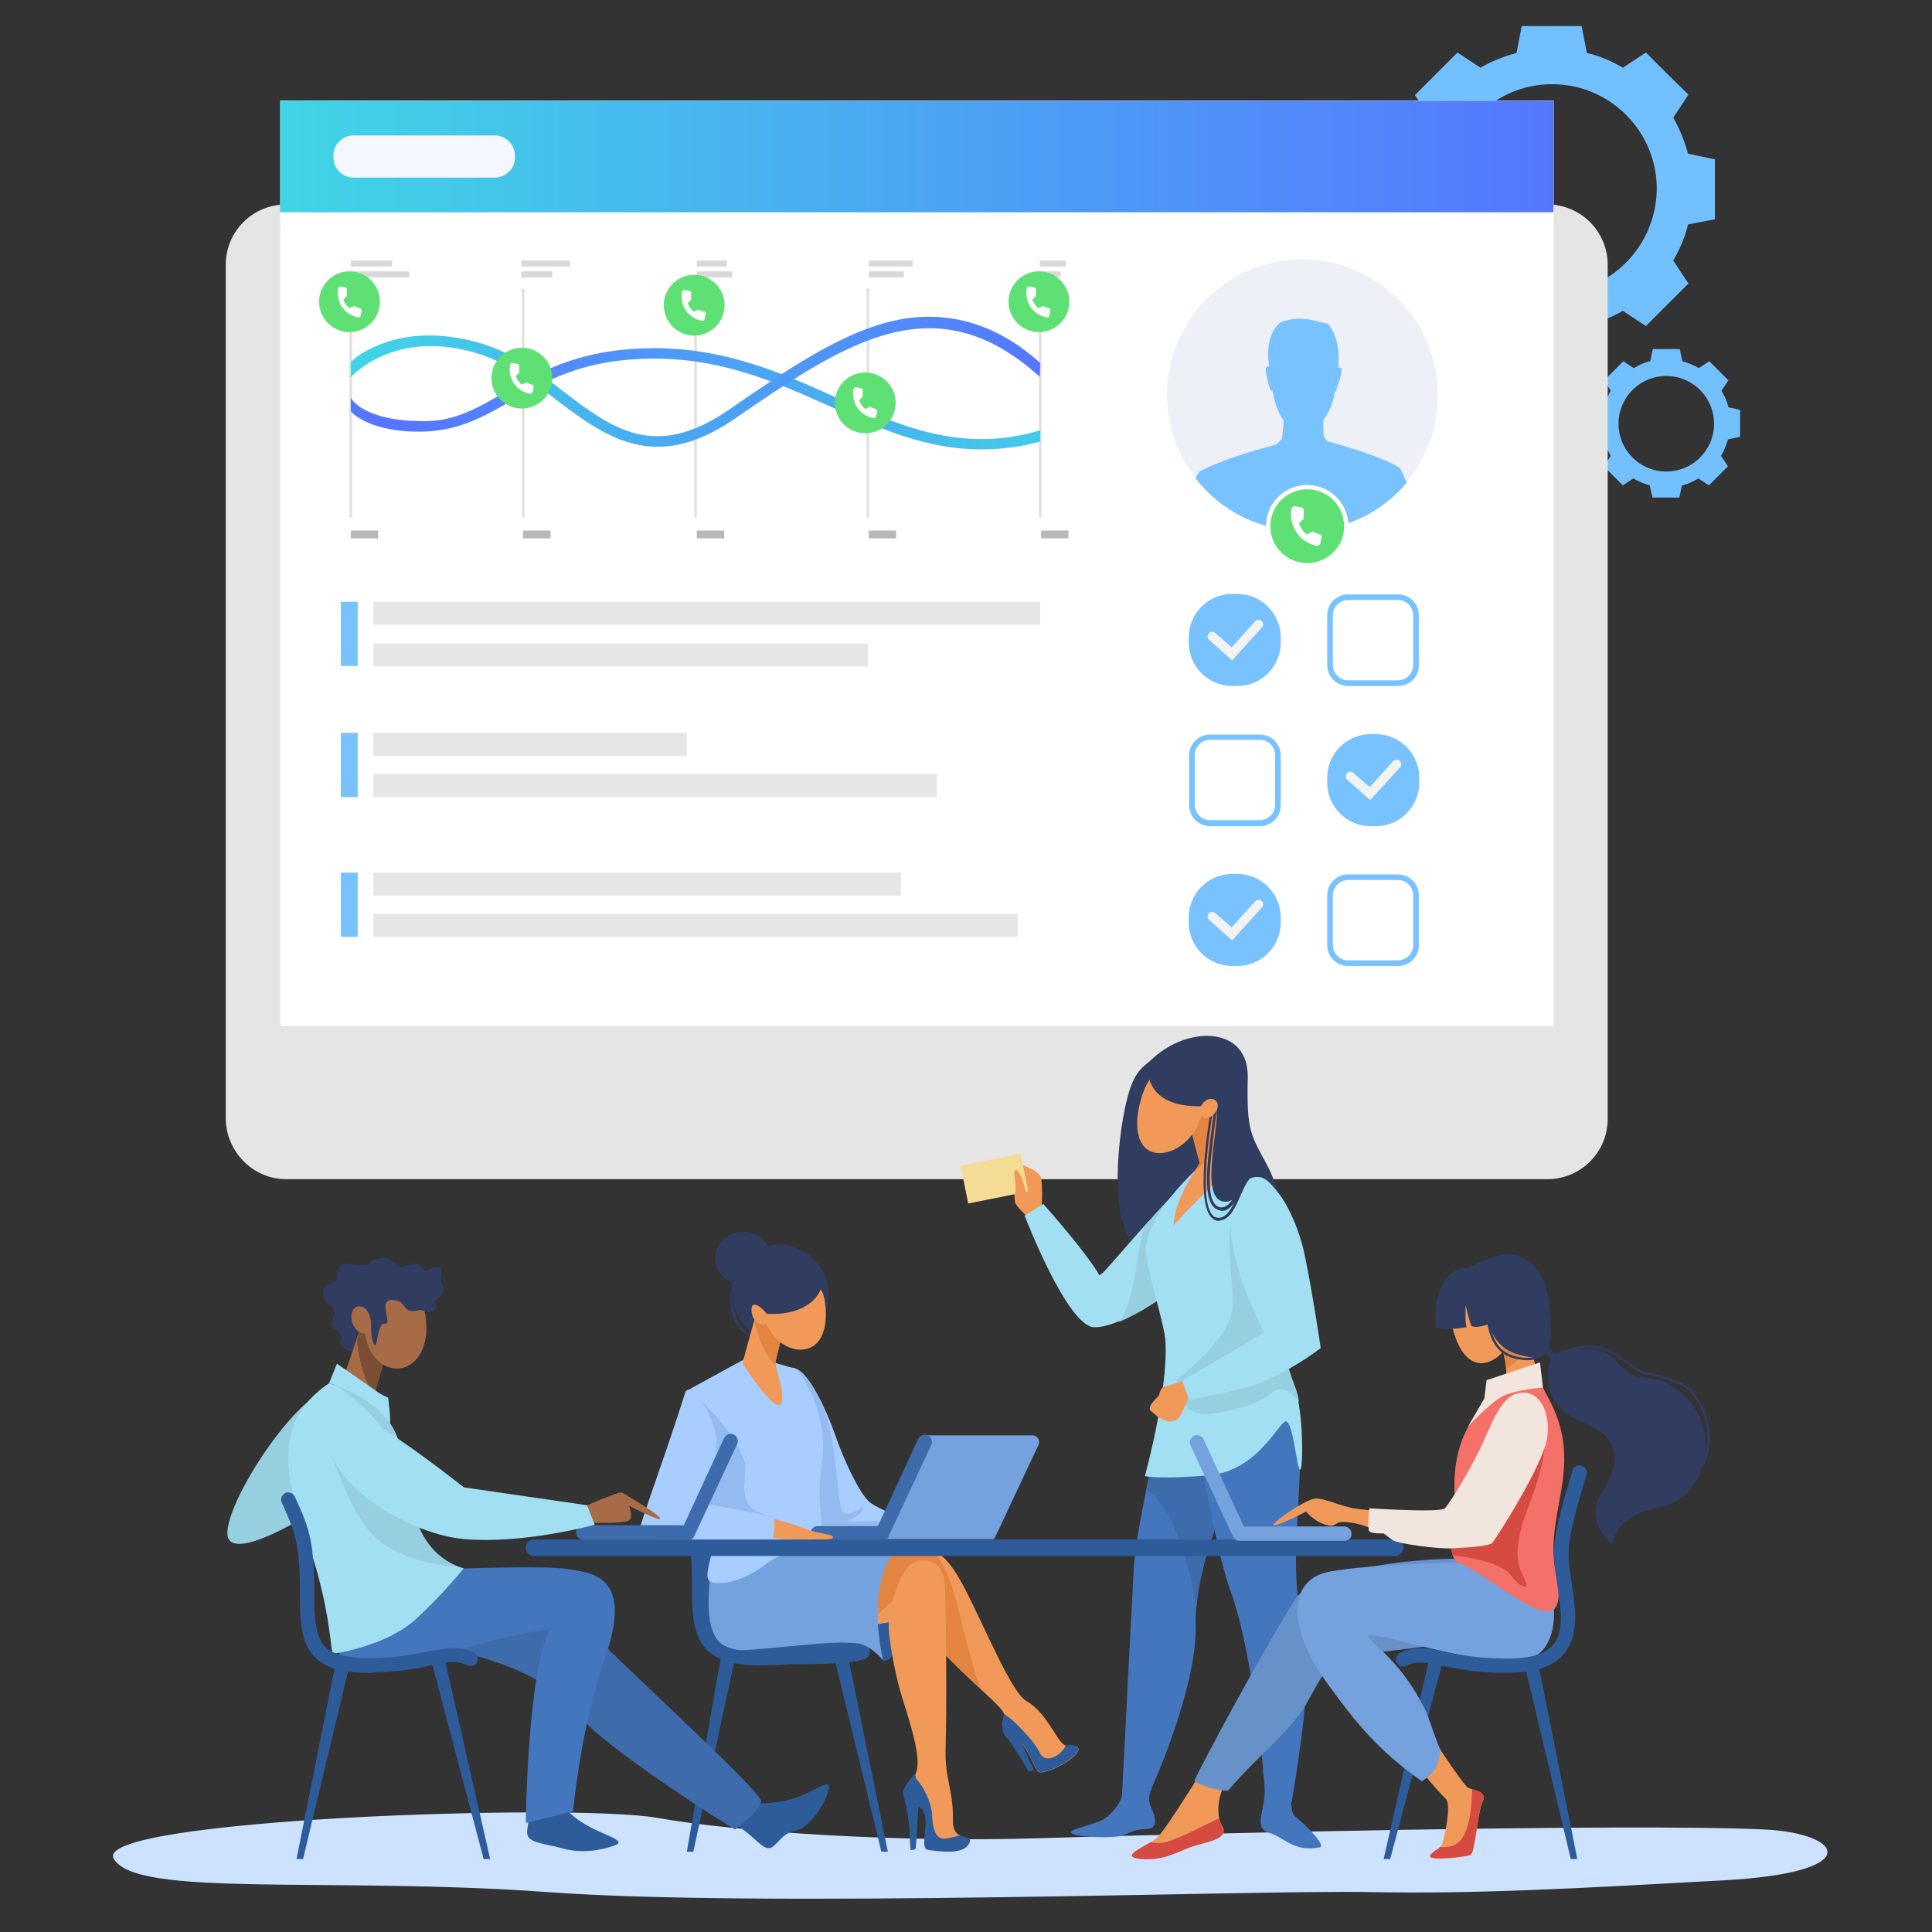 <svg xmlns="http://www.w3.org/2000/svg" xmlns:xlink="http://www.w3.org/1999/xlink" width="445" height="445" xmlns:v="https://vecta.io/nano"><rect width="100%" height="100%" fill="#333333" stroke="none"/><style><![CDATA[.k{fill:#f09959}.l{fill:#2e5b9a}.m{fill:#fff}.n{fill:#303c60}.o{fill:#5fe074}.p{fill:#a2dff2}.q{fill:#e38540}.r{fill:#78c2ff}.s{fill:#4476bd}.t{fill:#3e6bab}.u{fill:#96cfe0}.v{fill:#a8ceff}.w{fill:#75a1de}.x{fill:#a86b48}.y{fill:#f3f3f3}]]></style><path d="M223 240.8c-1.2-.2-2.3-.6-3.4-1.2-.5-.3-1.2-.2-1.6 0l-2.5 1.2c-2.3-1.8-3.6-3.7-4.4-6.5l2-1.8c.5-.3.7-.9.7-1.5-.1-1.2-.1-2.4.1-3.6.2-.9-.4-1.7-1.2-1.9l-3.6-.7c-.8-.1-1.7.4-1.9 1.3-1.9 9.9 4.6 19.5 14.5 21.4.8.1 1.7-.4 1.9-1.3l.7-3.6c.2-.9-.4-1.7-1.3-1.8zm80.6 0c-1.2-.2-2.3-.6-3.4-1.2-.5-.3-1.2-.2-1.6 0l-2.5 1.2c-2.3-1.8-3.6-3.7-4.4-6.5l2-1.8c.5-.3.7-.9.7-1.5-.1-1.2-.1-2.4.1-3.6.2-.9-.4-1.7-1.2-1.9l-3.6-.7c-.8-.1-1.7.4-1.9 1.3-1.9 9.9 4.6 19.5 14.5 21.4.8.1 1.7-.4 1.9-1.3l.7-3.6c.1-.9-.5-1.7-1.3-1.8z" fill="#33d352"/><path d="M388.8 35.4c-.8-2.9-1.9-5.7-3.4-8.3l3.5-5.3L384 17l-4.9-4.9-5.3 3.5c-2.6-1.5-5.3-2.7-8.3-3.4L364.3 6h-6.9-6.9l-1.2 6.2c-2.9.8-5.7 1.9-8.3 3.4l-5.3-3.5-4.9 4.9-4.9 4.9 3.5 5.3c-1.5 2.6-2.7 5.3-3.4 8.3l-6.2 1.2v6.9 6.9l6.2 1.2c.8 2.9 1.9 5.7 3.4 8.3l-3.5 5.3 4.9 4.9 4.9 4.9 5.3-3.5c2.6 1.5 5.3 2.7 8.3 3.4l1.2 6.2h6.9 6.9l1.2-6.2c2.9-.8 5.7-1.9 8.3-3.4l5.3 3.5 4.9-4.9 4.9-4.9-3.5-5.3c1.5-2.6 2.7-5.3 3.4-8.3l6.2-1.2v-6.9-6.9l-6.2-1.3zm-31.3 32.2c-13.3 0-24.1-10.8-24.1-24.1s10.8-24.1 24.1-24.1 24.1 10.8 24.1 24.1c-.1 13.3-10.9 24.1-24.1 24.1zm40.6 26.2c-.3-1.4-.9-2.6-1.6-3.8l1.6-2.4-2.2-2.2-2.2-2.2-2.4 1.6c-1.2-.7-2.4-1.2-3.8-1.6l-.6-2.8h-3.1-3.1l-.6 2.8c-1.4.3-2.6.9-3.8 1.6l-2.4-1.6-2.2 2.2-2.2 2.2L371 90c-.7 1.2-1.2 2.4-1.6 3.8l-2.8.6v3.1 3.1l2.8.6c.4 1.4.9 2.6 1.6 3.8l-1.6 2.4 2.2 2.2 2.2 2.2 2.4-1.6c1.2.7 2.4 1.2 3.8 1.6l.6 2.8h3.1 3.1l.6-2.8c1.4-.3 2.6-.9 3.8-1.6l2.4 1.6 2.2-2.2 2.2-2.2-1.6-2.4c.7-1.2 1.2-2.4 1.6-3.8l2.8-.6v-3.1-3.1l-2.7-.6zm-14.3 14.8a11 11 0 1 1 0-22 11 11 0 1 1 0 22z" fill="#73c0ff"/><path d="M65.9 271.6h290.5a13.87 13.87 0 0 0 13.9-13.9V61a13.87 13.87 0 0 0-13.9-13.9H65.9A13.87 13.87 0 0 0 52 61v196.7c.1 7.6 6.3 13.9 13.9 13.9z" fill="#e5e5e5"/><path d="M357.854 236.348h-293.3v-213.2h293.3z" class="m"/><linearGradient id="A" gradientUnits="userSpaceOnUse" x1="64.52" y1="36.043" x2="357.833" y2="36.043"><stop offset="0" stop-color="#40d5e6"/><stop offset="1" stop-color="#57f"/></linearGradient><path d="M64.5 48.9h293.3V23.2H64.5z" fill="url(#A)"/><path d="M114 40.9H81.4c-2.5 0-4.6-2.1-4.6-4.6v-.5c0-2.5 2.1-4.6 4.6-4.6H114c2.5 0 4.6 2.1 4.6 4.6v.5c0 2.6-2.1 4.6-4.6 4.6z" fill="#f5f7ff"/><path d="M86 138.6h153.6v5.3H86zm0 9.6h113.9v5.3H86zm0 20.6h72.2v5.3H86zm0 9.5h129.8v5.3H86zm0 22.7h121.5v5.3H86zm0 9.5h148.4v5.3H86z" fill="#e6e6e6"/><path d="M78.5 138.6h3.9v14.8h-3.9zm0 30.2h3.9v14.8h-3.9zm0 32.2h3.9v14.8h-3.9zM285 222.5h-1.2c-5.5 0-10-4.5-10-10v-1.2c0-5.5 4.5-10 10-10h1.2c5.5 0 10 4.5 10 10v1.2c0 5.5-4.5 10-10 10z" class="r"/><use xlink:href="#E" class="y"/><path d="M290.2 190.3h-11.5c-2.7 0-4.8-2.2-4.8-4.8V174c0-2.7 2.2-4.8 4.8-4.8h11.5c2.7 0 4.8 2.2 4.8 4.8v11.5c0 2.6-2.1 4.8-4.8 4.8zm-11.5-19.9c-1.9 0-3.5 1.6-3.5 3.5v11.5c0 1.9 1.6 3.5 3.5 3.5h11.5c1.9 0 3.5-1.6 3.5-3.5v-11.5c0-1.9-1.6-3.5-3.5-3.5h-11.5zm43.3 52.1h-11.5c-2.7 0-4.8-2.2-4.8-4.8v-11.5c0-2.7 2.2-4.8 4.8-4.8H322c2.7 0 4.8 2.2 4.8 4.8v11.5c.1 2.6-2.1 4.8-4.8 4.8zm-11.5-19.8c-1.9 0-3.5 1.6-3.5 3.5v11.5c0 1.9 1.6 3.5 3.5 3.5H322c1.9 0 3.5-1.6 3.5-3.5v-11.5c0-1.9-1.6-3.5-3.5-3.5h-11.5zm6.4-12.4h-1.2c-5.5 0-10-4.5-10-10v-1.2c0-5.5 4.5-10 10-10h1.2c5.5 0 10 4.5 10 10v1.2c0 5.5-4.5 10-10 10z" class="r"/><use xlink:href="#E" x="31.8" y="-32.3" class="y"/><path d="M322 158h-11.5c-2.7 0-4.8-2.2-4.8-4.8v-11.5c0-2.7 2.2-4.8 4.8-4.8H322c2.7 0 4.8 2.2 4.8 4.8v11.5c.1 2.7-2.1 4.8-4.8 4.8zm-11.5-19.8c-1.9 0-3.5 1.6-3.5 3.5v11.5c0 1.9 1.6 3.5 3.5 3.5H322c1.9 0 3.5-1.6 3.5-3.5v-11.5c0-1.9-1.6-3.5-3.5-3.5h-11.5zM285 158h-1.2c-5.5 0-10-4.5-10-10v-1.2c0-5.5 4.5-10 10-10h1.2c5.5 0 10 4.5 10 10v1.2c0 5.6-4.5 10-10 10z" class="r"/><use xlink:href="#E" y="-64.5" class="y"/><path d="M331.2 91c0 7.6-2.7 14.6-7.3 20-5.7 6.8-14.3 11.1-23.9 11.1-9.9 0-18.9-4.6-24.7-12.1-4.1-5.3-6.5-11.9-6.5-19.1 0-17.2 14-31.2 31.2-31.2 17.2.2 31.2 14.1 31.2 31.3z" fill="#eef0f7"/><path d="M322.3 107.7c-.1-.1-.4-.2-.5-.3h0c-1.4-.8-5.4-2.7-13.3-5l-2.9-.8-.7-1.1c-.1-1.1-.1-2.7-.1-3.8 1.1-1.3 2.1-3.3 2.7-6.5.2.1.3-.2.3-.2-.1-.2 1.5-4.1 1.2-5-.2-.5-.5-.4-.8-.3 0-.2.1-.5.1-.7 0 0 .6-6-2.4-9.3-.3-.3-1.4-.4-1.4-.4-4.9-1.5-7.8-.8-9.6 0-2.7 2.2-2.9 6-2.8 8.1.1.5.1 1 .2 1.5 0 .2 0 .4.1.6-.3-.2-.6-.2-.8.3-.3.9.9 4.8 1 5 0 0 .3.4.5.2.6 3.4 1.6 5.6 2.6 6.9-.1 1.4-.3 3-.4 4.1l-1.2 1.3h0c-.1 0-.1 0-.2.1-13.6 3.6-17.5 6.2-17.5 6.2-.3.2-.7.8-1 1.6 5.7 7.4 14.7 12.1 24.7 12.1 9.6 0 18.2-4.3 23.9-11.1-.7-1.6-1.1-2.9-1.7-3.5z" class="r"/><path d="M80.5 66.5h.6v52.7h-.6zm39.7 0h.6v52.7h-.6zm39.7 0h.6v52.7h-.6zm39.7 0h.6v52.7h-.6zm39.7 0h.6v52.7h-.6z" fill="#e0e0e0"/><path d="M80.8 122.2h6.3v1.8h-6.3z" fill="#b8b8b8"/><path d="M80.8 60h9.5v1.4h-9.5zm0 2.5h13.5v1.4H80.8zm39.3-2.5h11.2v1.4h-11.2zm0 2.5h7.1v1.4h-7.1zm40.4-2.5h6.9v1.4h-6.9zm0 2.5h8.1v1.4h-8.1zm39.6-2.5h10.1v1.4h-10.1zm0 2.5h8.1v1.4h-8.1zm39.4-2.5h6v1.4h-6zm0 2.5h4.8v1.4h-4.8z" fill="#d9d9d9"/><path d="M120.5 122.2h6.3v1.8h-6.3zm40 0h6.3v1.8h-6.3zm39.6 0h6.3v1.8h-6.3zm39.7 0h6.3v1.8h-6.3z" fill="#b8b8b8"/><linearGradient id="B" gradientUnits="userSpaceOnUse" x1="257" y1="91.792" x2="95.053" y2="91.792"><stop offset="0" stop-color="#40d5e6"/><stop offset="1" stop-color="#57f"/></linearGradient><path d="M225.8 103.5c-12.4 0-23.1-4.8-34.4-9.8-13.8-6.2-28.2-12.6-47.2-10.8-12.2 1.1-19.8 5.6-26.6 9.5-6.1 3.6-11.9 6.7-19.7 7-12.6.4-17-4.4-17.1-4.7v-3.1h0 0c0 .1 2.8 5.5 17.1 5.4 7 0 12.2-3.1 18.3-6.6 7-4.1 14.9-8.7 27.8-9.9 19.8-1.8 34.5 4.7 48.7 11.1 14.8 6.6 29 12.9 46.9 7.5v2.6c-5.2 1.4-9.3 1.8-13.8 1.8z" fill="url(#B)"/><linearGradient id="C" gradientUnits="userSpaceOnUse" x1="80.813" y1="87.929" x2="239.62" y2="87.929"><stop offset="0" stop-color="#40d5e6"/><stop offset="1" stop-color="#57f"/></linearGradient><path d="M151.5 102.9c-9.1 0-16.4-5.5-23.5-10.9-5.4-4.1-11-8.3-17.4-10.4-19.7-6.3-29.7 5.2-29.8 5.3v-3.5c.1-.1 1.9-2.2 7.1-4.2 4.7-1.8 12.7-3.3 23.6.1 6.9 2.2 12.7 6.6 18.2 10.8 11.3 8.6 21 16 38 4.4 12.8-8.8 24.9-17.2 36.8-20.3 11.6-3 23.8-.8 35.1 9.4l-.1 3.2c-24.1-21.8-44.6-8-70.2 9.6-6.8 4.7-12.6 6.5-17.8 6.5z" fill="url(#C)"/><circle cx="80.5" cy="69.5" r="7" class="o"/><path d="M82.9 71c-.4-.1-.7-.2-1.1-.4-.2-.1-.4-.1-.5 0l-.8.4a4.57 4.57 0 0 1-1.4-2l.6-.6c.2-.1.2-.3.2-.5v-1.1c.1-.3-.1-.5-.4-.6l-1-.2c-.3 0-.5.1-.6.4-.6 3.1 1.4 6.1 4.6 6.7.3 0 .5-.1.6-.4l.2-1.1c0-.3-.2-.6-.4-.6z" class="m"/><circle cx="120.2" cy="87.1" r="7" class="o"/><path d="M122.6 88.6c-.4-.1-.7-.2-1.1-.4-.2-.1-.4-.1-.5 0l-.8.4a4.57 4.57 0 0 1-1.4-2l.6-.6c.2-.1.2-.3.2-.5v-1.1c.1-.3-.1-.5-.4-.6l-1.1-.2c-.3 0-.5.1-.6.4-.6 3.1 1.4 6.1 4.6 6.7.3 0 .5-.1.6-.4l.2-1.1c.1-.3-.1-.6-.3-.6z" class="m"/><circle cx="159.9" cy="70.3" r="7" class="o"/><path d="M162.2 71.8c-.4-.1-.7-.2-1.1-.4-.2-.1-.4-.1-.5 0l-.8.4a4.57 4.57 0 0 1-1.4-2l.6-.6c.2-.1.2-.3.2-.5v-1.1c.1-.3-.1-.5-.4-.6l-1.1-.2c-.3 0-.5.1-.6.4-.6 3.1 1.4 6.1 4.6 6.7.3 0 .5-.1.6-.4l.2-1.1c.2-.3 0-.6-.3-.6z" class="m"/><circle cx="199.3" cy="92.8" r="7" class="o"/><path d="M201.7 94.2c-.4-.1-.7-.2-1.1-.4-.2-.1-.4-.1-.5 0l-.8.4a4.57 4.57 0 0 1-1.4-2l.6-.6c.2-.1.2-.3.2-.5V90c.1-.3-.1-.5-.4-.6l-1.1-.2c-.3 0-.5.1-.6.4-.6 3.1 1.4 6.1 4.6 6.7.3 0 .5-.1.6-.4l.2-1.1c.1-.2-.1-.5-.3-.6z" class="m"/><circle cx="239.3" cy="69.5" r="7" class="o"/><path d="M241.6 71c-.4-.1-.7-.2-1.1-.4-.2-.1-.4-.1-.5 0l-.8.4a4.57 4.57 0 0 1-1.4-2l.6-.6c.2-.1.2-.3.2-.5v-1.1c.1-.3-.1-.5-.4-.6l-1.1-.2c-.3 0-.5.1-.6.4-.6 3.1 1.4 6.1 4.6 6.7.3 0 .5-.1.6-.4l.2-1.1c.1-.3 0-.6-.3-.6z" class="m"/><circle cx="301.1" cy="121.2" r="9" stroke="#fff" class="o"/><path d="M304.1 123.1c-.5-.1-.9-.3-1.4-.5-.2-.1-.5-.1-.7 0l-1 .5c-.9-.7-1.4-1.5-1.8-2.6l.8-.7c.2-.1.3-.4.3-.6-.1-.5 0-1 0-1.5.1-.4-.2-.7-.5-.8l-1.5-.3c-.3-.1-.7.2-.8.5-.8 4 1.9 7.9 5.8 8.6.3.1.7-.2.8-.5l.3-1.4c.3-.3 0-.6-.3-.7z" class="m"/><path d="M406.6 421.4c-30.8-1.5-135.4 1-167.3 2-31.8 1-68.8-1.3-88-4.7s-130.2.3-125.1 9.4c5 9.1 49.4 4.1 99.8 7.7 50.4 3.7 163.6-.5 189.1 0s49-.9 81.9-2.7c33-1.8 27.5-10.8 9.6-11.7z" fill="#cce2ff"/><path d="M265.3 244c8.3-7.9 22.4-7.7 22.1 4.3s.7 13.1 4.1 19.4c11.8 21.8-14.1 20.5-24.9 21.2s-9.9-19.6-8-30.9 4.2-11.7 6.7-14z" class="n"/><path d="M269.1 312.7c-2.7 22.3-7.5 38.7-8 49.3l-2.7 52.1s5.9-.4 6.4-1.3 11.1-24.3 10.6-38.8 10.5-36.5 10.5-36.5l-2.7-21.6-14.1-3.2z" class="s"/><path d="M271.7 322.4l-4.1 1.7c-1.1 7.1-2.4 13.4-3.5 19 6.6 4.3 10 18.5 11.5 27.2.7-9.7 5.3-21.5 8.2-28l-12.1-19.9z" class="t"/><path d="M290.8 310.5s8.9 11.4 8.7 24.3c-.4 19.7-2.6 25.3 1.2 45.9 1.5 8.1-3.2 34.4-3.2 34.4s-4 .3-6.1-.8c.2-1.9-2.6-33.4-8-47.9-2.6-7-6.3-26.7-8.2-37.9-2-11.3-2.3-13.6-1.6-13.6.6 0 17.2-4.4 17.2-4.4z" class="s"/><path d="M239.9 278.8s.4-5.9-.2-7.7-6.1-3.4-6.1-3.4-.2 8.4.3 9.5 3.8 4 3.8 4l2.2-2.4z" class="k"/><path d="M270.8 274.5c-12.6 13.5-16.7 19.2-17.6 19.2-3-5.3-12.9-16.4-12.9-16.4L236 280s9.8 25.5 16 25.7 18.8-8.8 19-9.8c.1-1-.2-21.4-.2-21.4z" class="p"/><path d="M257.7 304.5c6.1-2.5 13.2-7.7 13.3-8.5.2-1-.2-21.4-.2-21.4l-7.2 7.8c-2.3 8.3-2.2 17.5-5.9 22.1z" class="u"/><path d="M283.5 265.6s12 6 14.6 16.7-5.1 23.8-6.1 30.9c-1 7-22.9 8.3-22.9.7 0-7.2-5.5-22.5-5.2-26.4.7-9.2 14.1-20.4 14.1-20.4l5.5-1.5z" class="p"/><path d="M280 251.8l5.2 15.9s-5.5 4.3-14.9 14.5c.4-6.8 6.1-14.2 6.1-14.2l-3.9-15 7.5-1.2z" class="k"/><path d="M282.4 259.2l-2.4-7.4-7.6 1.1 3.9 15s-.4.6-.9 1.6c3.6-2.7 5.9-6.1 7-10.3z" class="q"/><path d="M276.7 257c-1.6 6-7.2 9.5-11.1 8.4-3.8-1.1-4.5-6.3-2.8-12.2 1.6-6 6.1-9.9 9.9-8.9 3.9 1.1 5.7 6.8 4 12.7z" class="k"/><path d="M268.2 306.8c1.7 10.6-4.5 33.2-4.5 33.2s3.7.8 14.8-.2 16-12.1 17.6-12.4c1.7-.3 2.5 10.3 3.3 11.1s.9-13.4-1.2-19c-3.8-9.9-3.1-14.1-1.6-20.1 2.5-10.7-28.4 7.4-28.4 7.4z" class="p"/><path d="M258.7 408.8c1 4.1-1 7.3-3.6 9.6-2.1 1.9-8.7 2.7-8.4 3.7s8.1 1.3 10.7.9 3.3-1.7 6.6-1.7c2.1 0 2.5-1.7 1.6-3.9-1-2.2-1.3-3.3-.4-5.3.8-1.9-6.5-3.3-6.5-3.3zm38.9 0c-.2 4.2-.6 7.4.4 9.3 4 3.3 7.3 7.1 6 7.4-6 1.2-8.3-2.4-11.8-3.4-4.2-1.3.4-6.5-1.2-13.3-.9-3.8 6.3-2.9 6.3-2.9l.3 2.9z" class="s"/><path d="M299.2 322.9c-.2-1.3-.5-2.5-.9-3.5-3.8-9.9-3.1-14.1-1.6-20.1.1-.5.2-.9.1-1.3l.9-3.3-1.3-11.7-9.3-11.1c-7 10.3-2.3 23-3.3 30s-12.8 16-12.8 16l.4 2.5c.5 3.4 3.7 5.8 7.1 5.3 4.8-.7 11.2-2 14-4.6 2.6-2.3 5.1-.4 6.7 1.8z" class="u"/><path d="M273.7 317.7l-5.8 1.8c-.6.3-1 2-1 2s-3 2.6-1.8 3.5c1.1.9 3.2 3.2 5.8 2.1 1.6-.7 2.9-6.7 4-6.8 1.1 0-1.2-2.6-1.2-2.6z" class="k"/><path d="M288.3 270.7c5.5.2 10.6 10.1 12.3 18.8 1.8 8.7 3.6 21 3.6 21s-9.2 7.2-18.3 9.4l-12 2.6-1.6-4.5 18.9-11.1s-7-13.1-7.7-23c-.5-10.1.6-13.3 4.8-13.2z" class="p"/><path d="M221.259 268.482l13.825-2.773 1.751 8.726-13.825 2.773z" fill="#f5dc95"/><path d="M236.6 278.1c.2-3.6-1.6-8.6-2.6-8.6s.3 3.2-.2 5.4c-.4 1.2 2.8 3.2 2.8 3.2z" class="k"/><g class="n"><path d="M264.3 245.9c.3 9.9 11.9 9.2 15.1 8.6s-3.9 21 2.2 22.2c4.4.9 3.4-6 8.4-5.6 2.2.2 4.4 3.6 4.4 3.6s-.3-2.1-2-3.6-6-10.7-7.2-17.3-8.9-10.9-11.2-11-7.9 2.5-7.9 2.5l-1.8.6z"/><path d="M281.5 278.9c-.2 0-.3 0-.5-.1-1.9-.4-2.9-2.4-3-6.4-.1-3.4.5-7.8 1.1-12.4.2-1.9.5-3.8.7-5.7 0-.2.2-.3.3-.3.2 0 .3.2.3.3-.2 1.9-.5 3.8-.7 5.7-1.1 8.9-2.2 17.4 1.4 18.1h.3c2.1 0 4-4.1 5.1-8.1 0-.2.2-.2.4-.2s.2.2.2.4c-.7 2.9-2.7 8.7-5.6 8.7z"/><path d="M280.7 281.2c-.7 0-1.2-.3-1.7-.8-4-4.2 0-25.2.1-26.1 0-.2.2-.3.3-.2.2 0 .3.2.2.3 0 .2-4 21.6-.3 25.5.4.5 1 .6 1.6.6 2.1-.3 3.2-3.1 4.3-5.5 1-2.4 2-4.6 3.7-4.6.2 0 .3.1.3.3s-.1.3-.3.3c-1.3 0-2.1 2.1-3.1 4.2-1.1 2.6-2.4 5.6-4.7 5.9-.1.1-.3.1-.4.1z"/></g><path d="M279.8 256.4c-.8 1.1-2.1 1.4-2.9.8s-.7-1.9.1-3 2.1-1.4 2.9-.8.8 1.9-.1 3z" class="k"/><g class="n"><path d="M189.7 293.2c2.8 5.7.5 12.2-5.1 14.5s-11.7 1-14.6-4.7c-2.8-5.7-.7-12.5 4.7-15.2 5.5-2.7 12.2-.3 15 5.4z"/><path d="M174.4 308.3c-.6 0-1.9-.2-3.4-1.6-1.3-1.1-2.2-2.9-2.6-4.9-.5-2.6-.2-5.5 1-8.8.1-.2.2-.2.4-.2.2.1.2.2.2.4-1.1 3.2-1.4 6-.9 8.5.4 1.9 1.2 3.5 2.4 4.6 2 1.8 3.3 1.4 3.3 1.4.2 0 .3.1.4.2 0 .2 0 .3-.2.4h-.6z"/></g><path d="M183.1 315.2c3.2.7 7.3 9.7 9.3 15.4 2 5.8 5.4 13 7.7 15.2 2.2 2.2 16.9 7.4 16.9 7.4h-35.5c.7 0 1.6-38 1.6-38z" class="v"/><path d="M202.3 350.4c-2-.3-9.1.6-6.1-.6 3-1.3 2.6-2.9 2.6-2.9s-4.3 3.6-5.1.5c-.7-2.7-.9-12.3-3.5-22-2.1-4.8-4.9-9.6-7.2-10.1l-.2 8.2 2.8 29.9h19.6l4.5-.2c0-.2-5.4-2.6-7.4-2.8z" fill="#93bbf0"/><path d="M171.2 313.2l-12.6 6.9c-2.4 1.2 6.7 37 8.7 38.5s19.8.3 21.8-1.7c2-1.9-1.6-7.9.2-19.7 1.8-11.9-5.3-22.1-6.3-22.1-.9 0-6.9-2-6.9-2h-4.9z" class="v"/><path d="M167.3 358.7c2 1.5 14.8 1.6 20.2-.1.6-.2 3.4-1.3 3.5-2.3-.7-.1-3.3.2-4.3-.1-3.7-.8-5.7-5.4-5.7-5.4s-2-.7-6.5-2.6-2.7-7.7-2.8-10.3-4.5-10.9-12.6-17.2l-.8.3c-.6 5.8 7.1 36.3 9 37.7z" fill="#93bbf0"/><path d="M237.8 330.6h-24.7l-11.2 23.9H229l10.2-21.7c.5-1-.3-2.2-1.4-2.2z" class="w"/><path d="M203.3 354.9h-14.9c-.9 0-1.7-.7-1.7-1.7s.7-1.7 1.7-1.7h13.8l9.3-20.1c.4-.8 1.4-1.2 2.2-.8s1.2 1.4.8 2.2l-9.8 21c-.2.7-.8 1.1-1.4 1.1z" class="t"/><path d="M177.5 349.8c6.4 1.2 8 2.7 11.5 3.3 4 .6 3.5 1.5.6 1.5-3 0-10.4.1-12.9-.5-2.6-.6.8-4.3.8-4.3z" class="k"/><path d="M157.8 320.8c-4.9 15.8-11.9 33.7-10.8 33.7s29.5 1.1 30.6.2c1.1-1 .8-4.6.6-5.1s-16.1-3.3-16.1-3.3 2.1-4.1 2.9-12.1c.7-8-6.3-16.4-7.2-13.4z" class="v"/><path d="M175 299.5l-4 14.5s6.7 10.5 8.6 9.6c1.8-.9-1-8.5-1-9.6 0-1 2.9-11.7 2.9-11.7l-6.5-2.8z" class="k"/><path d="M178.7 314.8c-.1-.3-.1-.6-.1-.7 0-1 2.9-11.7 2.9-11.7l-6.4-2.9-1.3 4.8c1 5 3.1 8.3 4.9 10.5z" class="q"/><g class="k"><path d="M189.9 299.3c.8 4.2.3 9.8-3.5 11.2-3.7 1.4-8.3-1.3-10.1-6.1s-.3-9.8 3.5-11.2c3.7-1.5 9.2 1 10.1 6.1z"/><path d="M177.2 301.6c.5 1.5.1 3-1 3.4s-2.4-.5-2.9-2-.1-3 1-3.4c1.1-.3 2.4.6 2.9 2z"/></g><g class="n"><path d="M189.9 294c-1.3 9.9-13.3 8.6-13.3 8.6s-2.5-3.3-3.6-1.6 1.5-10 8.4-10.4c2.3-.1 8.5 3.4 8.5 3.4z"/><ellipse cx="171.2" cy="289.8" rx="6.5" ry="6.1"/></g><g class="l"><path d="M158.2 426.5h1.5l9.6-44.6H166zm46.3 0H203l-11.2-46.2h3.3z"/><path d="M175.2 383.6c-6 0-9.7-1.1-12.2-3.4-3-2.9-3.6-7.4-3.6-13.3 0-4.6-.1-7.6-.4-10.1-.1-.9.6-1.7 1.5-1.8s1.7.6 1.8 1.5c.3 2.6.4 5.7.4 10.4 0 6 .8 9.1 2.6 10.9 1.9 1.8 5.3 2.6 11.1 2.5 5.6-.1 9.4-.9 12.5-1.5 4.1-.8 7-1.4 10.5.2.8.4 1.2 1.4.8 2.2s-1.4 1.2-2.2.8c-2.5-1.2-4.6-.8-8.4 0-3.2.7-7.2 1.5-13.1 1.6h-1.3z"/><path d="M161.6 354.8l9.1.4-2.4 25.2s-6.8-4.3-6.7-9c.2-4.7 0-16.6 0-16.6z"/></g><path d="M206.7 357.1c7.7-1.2 10.3-.8 15.1 8 4.7 8.8 11 24.6 14.6 26.7 5.4 3.1 7.3 10.6 9.5 10.3s3.7.6 1.2 2.7c-2.4 2-6.4 3.7-7.7 3.4-1.3-.4-2.4-6.2-5.9-8.1s-2.5-3.4-2.2-5.1c.2-1.7-10.2-9.3-18.1-18.9-4.8-5.8-7.3-9.7-7.7-13.2s1.2-5.8 1.2-5.8z" class="k"/><path d="M225.9 389c-1.8-4.5-3.6-12.1-5.3-18.9-2.4-9.8-4.9-12.1-6.5-13.2-1.9-.5-4.2-.3-7.3.2 0 0-1.6 2.3-1.2 5.8s2.9 7.3 7.7 13.2c4 5 8.9 9.5 12.6 12.9h0z" class="q"/><path d="M209.1 364.8s-2.1 15.5-4 17.1c-1.4 1.1-2.3 1.2-3.3-3.4s1.5-21.9 1.5-21.9l5.8 8.2z" class="l"/><path d="M207.4 373.2l-19 3.2 10.8-15.4 8.1-1.6 4.9 1.1z" class="k"/><g class="l"><path d="M231.3 395c-.6 2.5-.5 4.3.5 5.2 1.1.9 5.1 7.8 5.1 7.8l1.3-.2-2.9-6.3-4-6.5z"/><path d="M239.4 408.1c1.3.4 5.3-1.4 7.7-3.4s1-3-1.2-2.7h-.4c-1.1 2.5-4.8 4.4-6 1.7-1.2-2.6-6.2-7.8-8.2-8.9v.1c-.2 1.7-1.3 3.2 2.2 5.1 3.6 2 4.6 7.8 5.9 8.1z"/></g><path d="M167.9 357.7c-6.7 12.1-2.1 19.8 6.1 20.6s21.1-.7 28.7-7c7.5-6.3 13.7-12.9 12.9-13.9-.9-.9-47.7.3-47.7.3z" class="q"/><path d="M206.2 366.8c1.4-4.1 3-7.3 6.1-7.4 3.2-.1 5.2 1.6 5.4 6.9.2 6.3.4 27.2.1 36.5-.2 7 1.8 9.3 1.7 16.6-.1 5.5 5.8 2.7 3.5 5.6-1.6 2-6.2 1.3-9.1 1-2.5-.3 1.3-8-2.2-10-3-1.8-3.1-4.6-1.2-6.8s.2-8.5-1.1-13-3.3-9.3-4.6-19.8c-.4-3 .5-7.1 1.4-9.6z" class="k"/><g class="l"><path d="M220.8 422.8c-1 .3-2.2.6-3.2.7-2.1.1-2.8-2.3-2.9-5.4-.1-2.8-2.1-7.1-4.2-8.9 0 .1-.1.1-.1.1-1.9 2.2-1.9 5 1.2 6.8 3.5 2-.3 9.7 2.2 10 2.9.4 7.5 1 9.1-1 1.4-1.9-.4-2-2.1-2.3z"/><path d="M210.8 408.5s-3.1 3.2-2.8 4.6c.3 1.3 1.2 4.7 1.4 7.4l.3 5.6s1.1 0 1.2-.3.7-10.7.7-10.7l-.8-6.6z"/></g><path d="M164.7 356.6s-4 17 1.1 21.7 26 .5 31 .2c3.3-.2 6.6 3.9 6.6 3.9s-2.3-9.5-.7-17.1c1.6-7.7 4.2-8.2 4.2-8.2l-3.4-.5h-38.8z" class="w"/><path d="M163.8 352.2c1.7 3.6-1.8 9.9-.6 11.7s8.4.3 13-3.5c4.7-3.8 13.5-4.6 13.5-4.6l-25.9-3.6z" class="v"/><path d="M171 383.1c14.1.5 29 .3 29-1.8s-.6-3.6-11.6-2.7c-10.9.9-18.4 2-21.7 1.3-3.2-.8 4.3 3.2 4.3 3.2zm150.3-24.7H123c-1.1 0-1.9-.9-1.9-1.9h0c0-1.1.9-1.9 1.9-1.9h198.4c1.1 0 1.9.9 1.9 1.9h0c-.1 1.1-.9 1.9-2 1.9z" class="l"/><path d="M348.2 303c1.4 4.8-2 9.8-5.7 10.8s-6.3-2.2-7.7-7.1c-1.4-4.8.5-9.6 4.2-10.6s7.8 2.1 9.2 6.9zm-20.7 93.5s9.4 14.7 10.7 15.3 4.5.8 3.3 3.2-1.7 11.8-2.8 12.3-10.7 1.6-9.2 0c1.4-1.6 2.3-.8 3-3.7s1.7-8.3.4-9.4c-1.4-1.1-9.6-11.2-9.6-11.2l4.2-6.5zm-47.5 6.3s-11.5 18.9-13.6 20.6-9.1 4.3-3.4 4.7 8.5-1.9 12.1-3 8.1-1.7 6.4-4.5-1-8.8 2.7-12.6c3.6-3.8-4.2-5.2-4.2-5.2z" class="k"/><path d="M338.6 359s-28.4-.7-39.7 8.5c-6.6 10-22.5 39.5-23.8 42.7.9.9 5.6 2.4 7.8 2.2 6.3-7.5 14.6-13.9 17.9-19.8 4.1-7.2 5.3-10.8 11.9-11.5 6.6-.6 21.5-2.8 25.9-2.8s0-19.3 0-19.3z" fill="#6791c9"/><path d="M363.3 428.2h-1.5l-10.6-44.6h3.2zm-44.6 0h1.5l12.3-46.2h-3.3z" class="l"/><path d="M354.7 357l-16.5 2.9s-21.9.2-32 2.1c-9.1 1.7-10.5 12.1 0 26.4 5.9 8.1 11 14.6 21.3 21.9 2.6-1.9 3.6-2.6 4.3-7.3-.7-1-2.7-7.4-3.3-8.7-5.7-11.9-13.3-16.2-13.4-17.4 1.3-2.1 33.8 10.8 40.2 3.2 6.3-7.2-.6-23.1-.6-23.1z" class="w"/><path d="M355.4 319.6c-4.4-.6-8.8.2-12.9 3.2-3.6 3.7-7.7 9.8-7.5 19.8.3 12.8-2 13.6.4 17.1 10 4.1 27 21.8 23 2.8-2.9-13.7 6.4-24-1.1-39.2-.6-1.2-1.3-2.4-1.9-3.7z" fill="#f37168"/><path d="M335 347.5c-.2 6.6-1.1 8.6-.4 10.7 4.1.4 11.5 2 13.4 4.6 2.1 3 4.3 3.4 3.3 1.2s-3.6-5.3.4-16 6-17.9 2-25.4L335 347.5z" fill="#d54a41"/><path d="M355.4 319.6c-2.7-6.3-3.3-13.5-3.3-13.5l-7 2.1s4 8.9.2 12.1c-.8.7-1.8 1.5-2.7 2.5 4.1-2.9 8.5-3.8 12.8-3.2z" class="k"/><path d="M352.3 307.9c-.4-.4-.9-.8-1.5-1.3l-5.7 1.7c.1.3 1.6 3.7 1.8 7 1.7-1 3.6-2.7 5.7-5.7l-.3-1.7z" class="q"/><path d="M350.5 321.6c-7.2 2.5-6.4 10.1-13.1 21.4-3.4 5.8-6.6 5.7-6.6 5.7s-8.1.1-17.8-1.1c-6.1-.7-6.5 1.1-2.2 2.6 8.6 3.1 17.5 6.4 24.6 5.6 7.2-.8 19.4-19.1 20.1-23.9.8-6.6-1.4-11.5-5-10.3z" class="k"/><path d="M346.8 385.3h-1.4c-5.9-.1-9.9-1-13.1-1.6-3.8-.8-5.9-1.2-8.4 0-.8.4-1.8 0-2.2-.8s0-1.8.8-2.2c3.5-1.7 6.4-1.1 10.5-.2 3.1.6 6.9 1.4 12.5 1.5 6.3.2 10.1-.8 12.1-3 1.8-1.9 2.3-5.2 1.6-10.2a121.09 121.09 0 0 0-.6-4.4c-.5-3.5-.9-5.8-.5-9.4.4-3.3 1.5-7.7 4.1-16.3.3-.9 1.2-1.4 2.1-1.1s1.4 1.2 1.1 2.1c-4.8 16.1-4.5 17.6-3.5 24.2a121.09 121.09 0 0 1 .6 4.4c.8 6.1 0 10.1-2.5 12.9s-6.6 4.1-13.2 4.1z" class="l"/><path d="M280.8 418.8c-7.6 3.7-11.7 5.9-14.2 5.7-.6 0-1.1-.1-1.5-.2-2.7 1.6-7.1 3.5-2.2 3.9 5.7.4 8.5-1.9 12.1-3s8.1-1.7 6.4-4.5c-.2-.5-.5-1.2-.6-1.9zm58.3-6.7c-.2 6-1 12-4.7 13.1-1 .3-1.9.3-2.7.2-.6.7-1.3.7-2.2 1.8-1.4 1.6 8.1.5 9.2 0s1.6-9.9 2.8-12.3c1-1.8-1-2.3-2.4-2.8z" fill="#d54a41"/><path d="M309.7 354.9h-24.2c-.6 0-1.2-.4-1.5-1l-9.8-21c-.4-.8 0-1.8.8-2.2s1.8 0 2.2.8l9.3 20.1h23.1c.9 0 1.7.7 1.7 1.7s-.7 1.6-1.6 1.6z" class="w"/><path d="M314.8 347.8c-4.9-.1-9.7-3-12.1-2.6s-10.3 5.9-9.3 6.1 7.2-3 7.4-3.1c.2 0 1.6 2.2 4.9 3.1 3.3.8 0-2.5 10.3.6 6.7 2.1-1.2-4.1-1.2-4.1z" class="k"/><path d="M354.7 313.8l.7 5.8s-6.3.4-9.5 2.1c-3.1 1.8-7.8 6.9-7.8 6.9l3.8-6.5.5-4.2 12.3-4.1zm-2.7 7.1c-4.7-.9-6.9 3.3-9.9 10.2s-8.2 15.2-9.3 16.3c-1 1.1-17.4 0-17.4 0s-.5 4.7 0 5.3 3.3.5 3.3.5 1.1.9 2.2 1.6 10.1 2.1 14.2 1.8c4.2-.2 8-.6 8.6-1.2s12-18.2 12.7-24.5c.7-6.2-2-9.5-4.4-10z" fill="#f2e5de"/><g class="n"><path d="M338.2 292c-8.9.4-7.5 13.8-7.5 13.8s2.3.7 7.1-.1c-.4-1.4-.2-5.1-.2-5.1s.6 3 1.3 4.8c1 .5 2.2.1 4.1-.4 1 4.2 3.9 6 5.8 6.7 2.2.7 4.4 1.5 7 .2s1.1-14.3-.2-16.9c-2-3.9-5.4-7.5-11.3-5.6-2.9.9-6.1 2.6-6.1 2.6z"/><path d="M353.6 307.9l3.6 5.3s-4 10.1 7.7 14.6c9.2 3.6 8.1 9.9 3.9 16.2-4.1 6.3 2.5 11.8 2.5 11.8s1-7 9.9-8.3c12.1-1.8 15.6-18.1 6.5-26.3-7.5-6.7-9.8-1.2-14.9-7.2-5.1-6.1-14.7-2-14.7-2l-3.5-5.1-1 1z"/><path d="M392 337.7h-.1c-.1-.1-.2-.3-.1-.4 3.1-5.6.6-12.4-.7-14.2-.1-.2-.3-.4-.4-.6-1.2-1.9-2.8-4.3-11-5.8-2-.4-3.6-1.5-5.2-2.8-3.5-2.6-7.5-5.5-16.1-1.5-.1.1-.3 0-.4-.1s0-.3.1-.4c8.9-4.1 13-1.1 16.7 1.6 1.6 1.2 3.2 2.3 5 2.7 8.4 1.5 10.1 4 11.4 6.1.1.2.3.4.4.6.8 1.1 1.7 3.4 2.1 6 .3 2.3.4 5.7-1.4 8.8-.1-.1-.2 0-.3 0zm-40.3-24.4c-.6 0-1.2-.1-1.9-.2-3.1-.5-7.3-2.2-7.6-12.1 0-.2.1-.3.3-.3s.3.1.3.3c.1 4.1.9 7.1 2.4 9 1.1 1.4 2.6 2.2 4.7 2.6 2.9.4 4.8-.1 5.7-1.6.1-.1.3-.2.4-.1s.2.3.1.4c-.8 1.3-2.3 2-4.4 2z"/></g><path d="M74.4 320.3c-10.3 5.9-24.7 30.4-21.6 34.4 3 4 19.3-6.5 19.3-6.5l2.3-27.9z" class="u"/><path d="M93.6 291.9c-3.9-.1-2.5-3-7-1.9-2.4.6-.6 1.6-3.7 1.3s-4.6-.6-5 1.4-.6 2.7-2.1 3-2.2 3 0 4.8 1.1 2.6.6 4c-.5 1.5 1.2 1.6 2 3 .9 1.4-.8 1.6.5 2.8s3.1 1.1 3.1 1.1l5.4-10.3 6.2-9.2z" class="n"/><path d="M173.9 415.4s5.7.2 10.2-1.6 7.5-4.5 6.7-1.3-4.5 8.7-7.7 9.2-4.3 4-6.1 4-4.3-4-8.8-6.1c-4-1.7 5.7-4.2 5.7-4.2zm-45.2-.5s2.4 3.3 6.6 5.6c4.3 2.4 9.3 3.5 6.2 4.6s-7.6 1.9-12.1.6c-3.1-.9-6.7-1.1-7.7-2.6s1.1-5.1.3-10.7c-.7-4.2 6.7 2.5 6.7 2.5z" class="l"/><path d="M101.8 361.4s33.2 12.4 35.9 15.9 37.6 35.2 37.6 37.5-6 6.6-6 6.6-30-18.4-37.4-27.7c-7.4-9.4-25.6-13.9-35.2-14.7-9.6-.9 5.1-17.6 5.1-17.6z" class="t"/><path d="M103.1 361.4s22.7-.9 27.6 0 15.6.8 8.6 20.6c-5.5 15.5-7.3 35.2-7.3 35.2l-10.9 2.7s.4-35.3 5.6-44.7c-3.8.6-10.8 1.8-20.4 4.6-17.9 5.1-27.7 2.6-27.7 2.6l-2.7-9.4 27.2-11.6z" class="s"/><path d="M84.1 302.7l-5.6 16.4 7 4.6 4-14.1z" class="x"/><path d="M86.2 321.5l3.4-11.9-5.4-6.9-2 6c.5 5.4 2.2 9.9 4 12.8z" fill="#7a4e34"/><path d="M98.2 305.5c.2 5-2.3 9.3-6.2 9.7s-7.5-3.3-7.9-8.3c-.5-5 2.3-9.3 6.2-9.7s7.7.4 7.9 8.3z" class="x"/><g class="p"><path d="M75.8 318.6c-17.1 11.5-6.4 30.1-2.7 43.7 3.2 11.6 3.1 18.6 3.6 18.6s12.2-1.8 18.9-7.8c6.7-6.1 11.2-11.9 11.2-11.9s-8.6-1.5-11.4-12.6c-1.4-5.6-.8-8.7-4-17.6s-15.6-12.4-15.6-12.4z"/><path d="M75.8 318.6l1.8-4.5 8.1 5.6c2.3 1.8 3.7 2.2 3.7 2.2s.8 6.4.3 5.8c-6.7-7.2-13.9-9.1-13.9-9.1z"/></g><g class="l"><path d="M68.3 428.2h1.5l10.7-44.6h-3.3zm44.6 0h-1.5L99.2 382h3.2z"/><path d="M84.9 385.3c-6 0-9.7-1.1-12.2-3.4-3-2.9-3.6-7.4-3.6-13.3 0-12.4-.7-14.9-4.2-22.5-.4-.8 0-1.8.8-2.2s1.8 0 2.2.8c3.7 8 4.5 10.9 4.5 23.8 0 6 .8 9.1 2.6 10.9 1.9 1.8 5.3 2.6 11.1 2.5 5.6-.1 9.4-.9 12.5-1.5 4.1-.8 7-1.4 10.5.2.8.4 1.2 1.4.8 2.2s-1.4 1.2-2.2.8c-2.5-1.2-4.6-.8-8.4 0-3.2.7-7.2 1.5-13.1 1.6-.4.1-.9.1-1.3.1z"/></g><path d="M158.6 354.7h-24.2c-.9 0-1.7-.7-1.7-1.7 0-.9.7-1.7 1.7-1.7h23.1l9.3-20.1c.4-.8 1.4-1.2 2.2-.8s1.2 1.4.8 2.2l-9.8 21c-.2.7-.8 1.1-1.4 1.1z" class="t"/><path d="M76.5 335.4s4.3 13 9.5 18.3c5.3 5.4 15.8 7.2 19.2 7-2.6-1.1-7.7-4.1-9.7-12.1-1.4-5.6-.8-8.7-4-17.6-2.4-6.6-9.8-10.2-13.5-11.6 4.6 3.3 10.3 8.7 12 12.8 1.9 4.5-13.5 3.2-13.5 3.2z" class="u"/><path d="M135.1 346.8s7.3-3.3 8.1-3 8.9 5.2 8.9 6-7.2-3-7.2-3 .8 2.1.3 3.1-6 1-11 .7c-4.8-.3.9-3.8.9-3.8z" class="x"/><path d="M76.7 325.4c-6.8 13.9 16.4 27.9 30.2 29.1s30.1-3.3 30.1-3.3l-1.8-4.5-28.3-4.1c-.7-.4-27.7-22.3-30.2-17.2z" class="p"/><path d="M85.5 303.2c.6 1.6.2 3.4-1 3.8-1.2.5-2.7-.5-3.3-2.2-.6-1.6-.2-3.4 1-3.8s2.7.5 3.3 2.2z" class="x"/><path d="M98.3 292.6c1.9-.8 4-1.6 3.3 1.6-.3 1.4 0 1 .5 2.3s-1.2 2.3-1.8 3 .8 1.5-.3 2.3c-1.1.9-2.6-.3-3.7 0-3.2.9-2.8-1.5-4.5-2.1-1.8-.5-2.6-.4-3 .7-.3 1.1 1.2 4.9-.1 4.5s-1.6 2.7-2 4.4-1.3-1.2-1.2-3.1c.1-3-.6-4.2-1.7-5.1-1.1-.8-1.6-8.4 3.7-8.7s5.3-.8 7.6-1.3c2.2-.5 2.3 1.9 3.2 1.5z" class="n"/><defs ><path id="E" d="M283.8 216.6l-5.3-4.7c-.4-.4-.5-1-.1-1.5.4-.4 1-.5 1.5-.1l3.8 3.3 5.4-6c.4-.4 1.1-.5 1.5-.1s.5 1.1.1 1.5l-6.9 7.6z"/></defs></svg>
